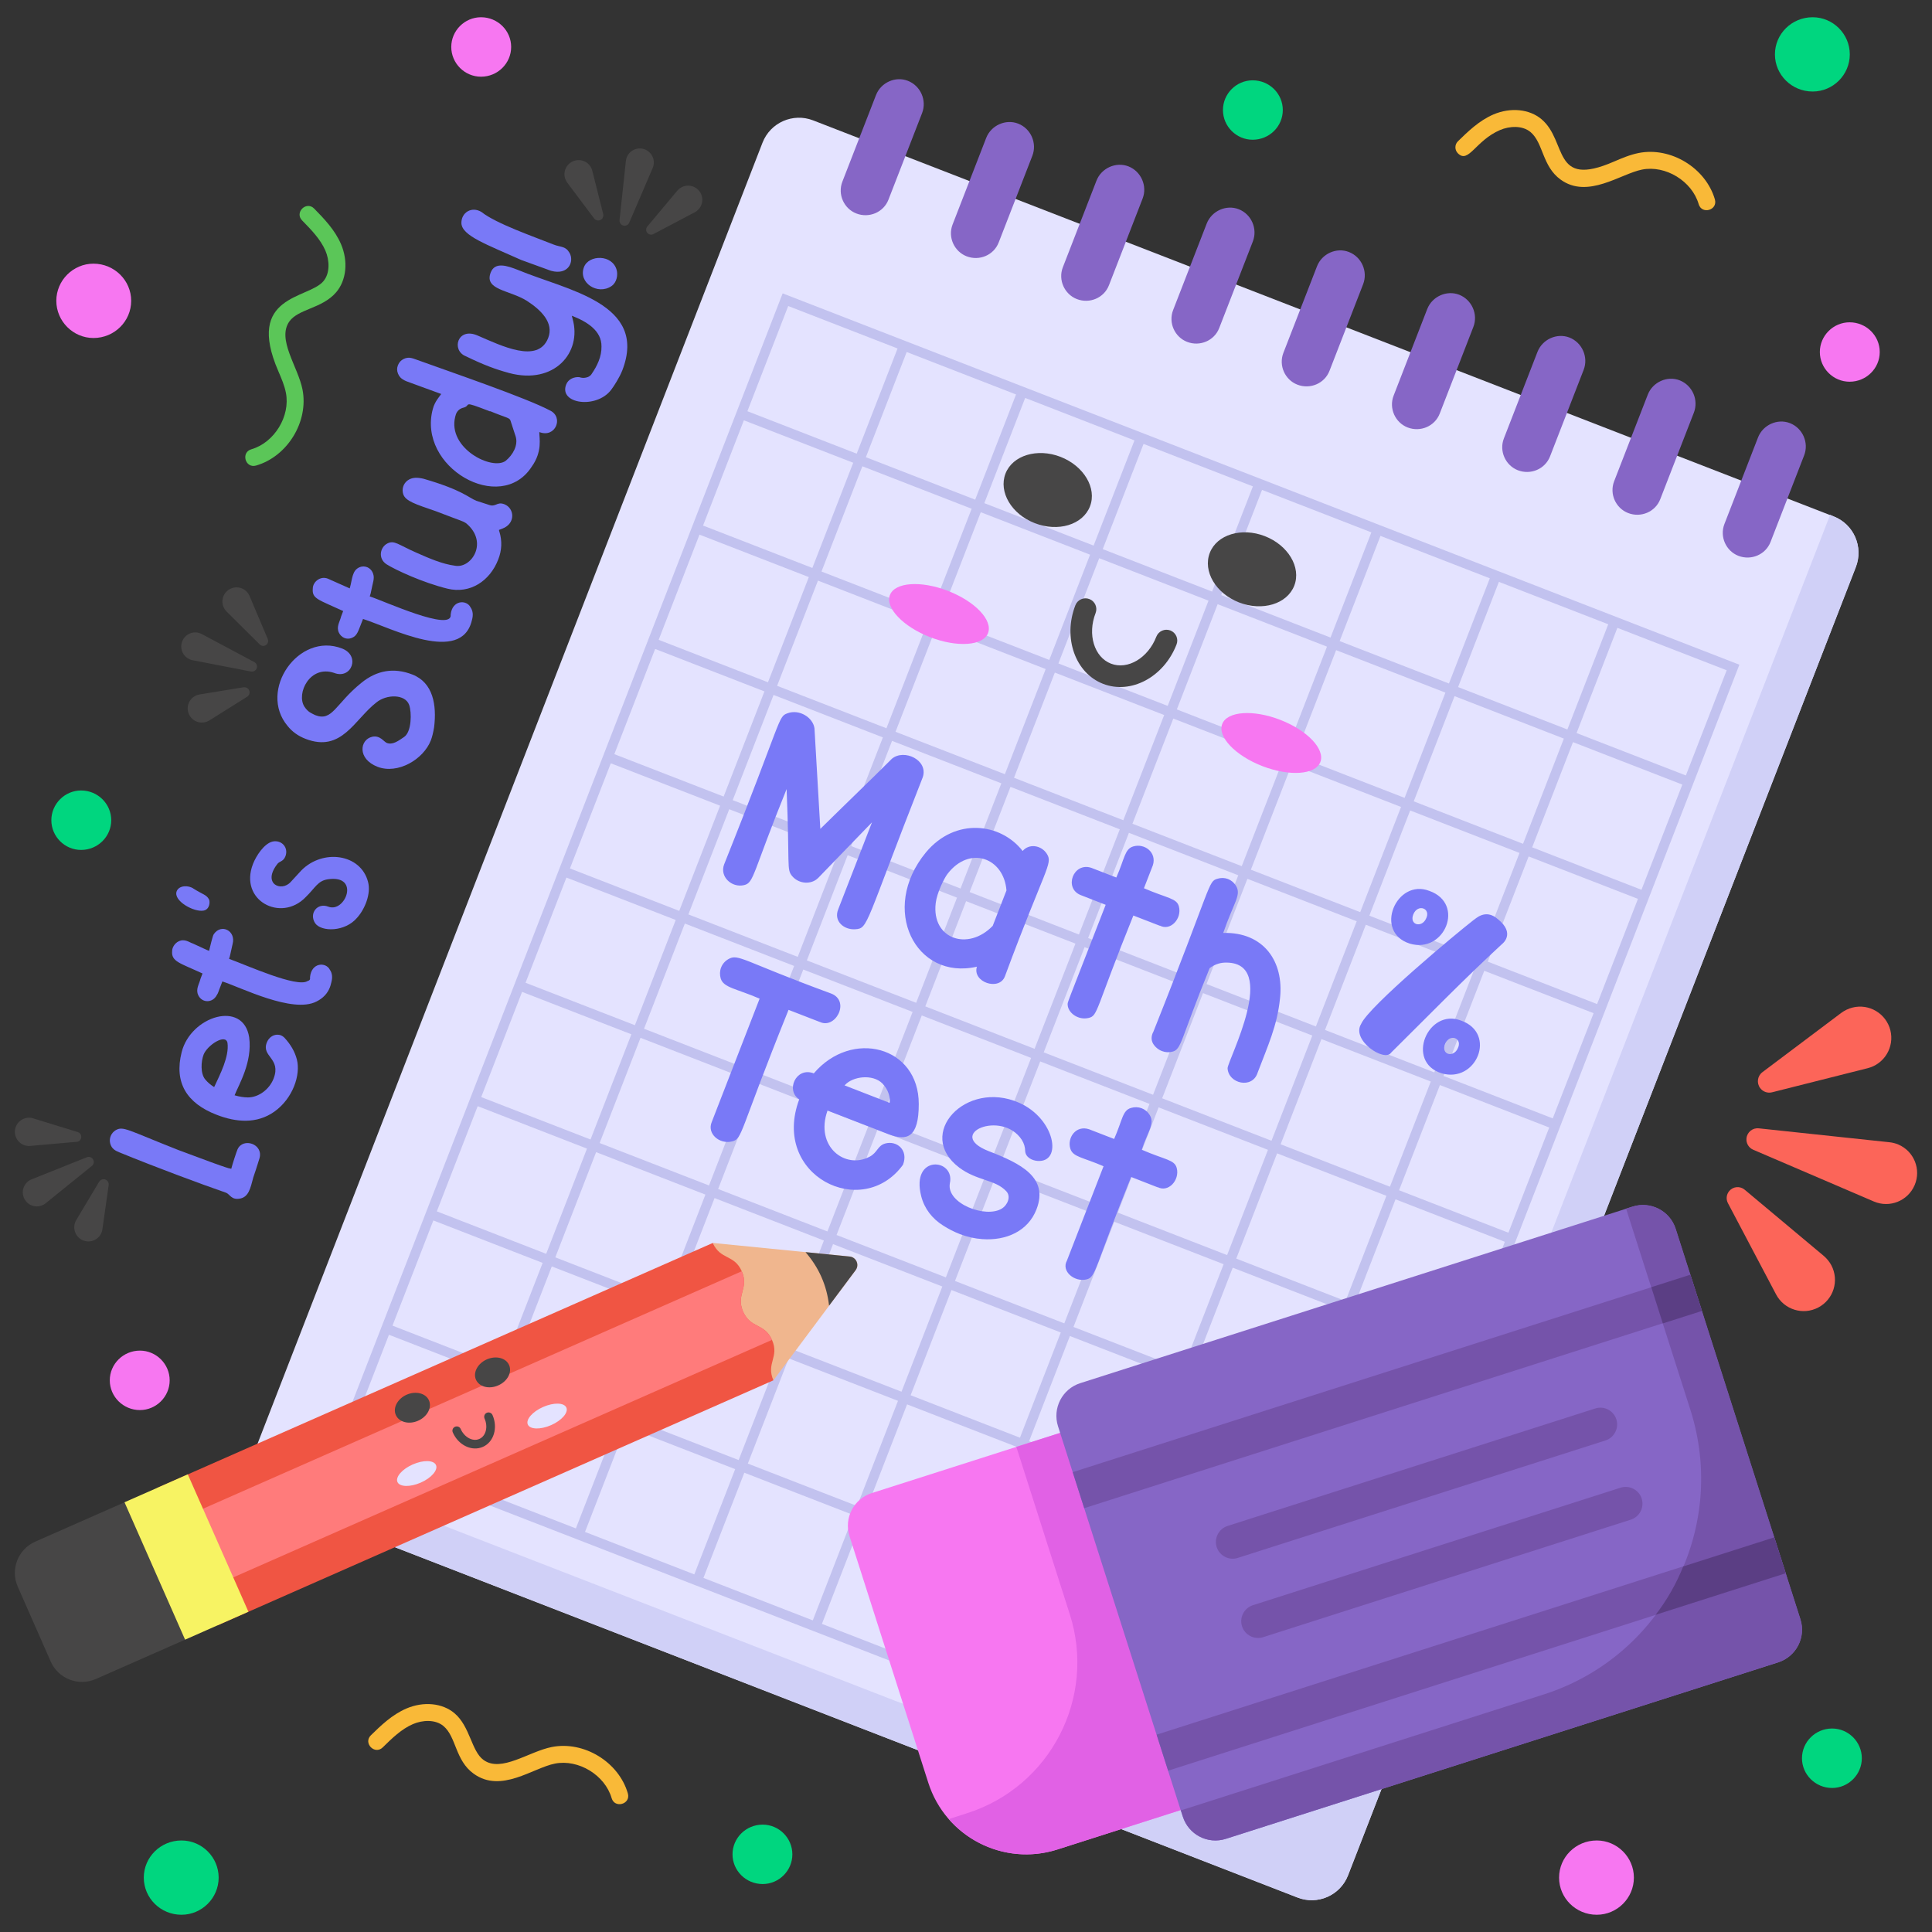 <svg width="40" height="40" viewBox="0 0 40 40" fill="none" xmlns="http://www.w3.org/2000/svg">
<rect x="0" y="0" width="40" height="40" fill="#333333" stroke="none"/>
<g clip-path="url(#clip0_1829_371)">
<path d="M5.274 30.04L15.787 2.954C15.949 2.537 16.418 2.331 16.834 2.492L37.962 10.692C38.378 10.854 38.585 11.323 38.423 11.74L27.911 38.826C27.749 39.242 27.28 39.449 26.864 39.287L5.736 31.087C5.319 30.926 5.112 30.457 5.274 30.04Z" fill="#E4E3FF"/>
<path d="M38.423 11.742L27.909 38.824C27.747 39.245 27.277 39.447 26.864 39.285L5.739 31.086C5.326 30.924 5.123 30.471 5.269 30.067L18.535 35.214C23.254 37.044 28.555 34.704 30.384 29.985L37.879 10.689C37.887 10.681 37.887 10.665 37.887 10.657L37.96 10.689C38.382 10.852 38.584 11.321 38.423 11.742Z" fill="#D0D0F7"/>
<path d="M16.204 6.074L6.946 29.929L26.753 37.616L36.012 13.762L16.204 6.074ZM34.904 16.055L32.641 15.177L33.486 12.999L35.749 13.877L34.904 16.055ZM21.348 21.903L20.502 24.081L18.239 23.203L19.084 21.024L21.348 21.903ZM19.157 20.836L20.002 18.658L22.266 19.537L21.42 21.715L19.157 20.836ZM20.429 24.27L19.583 26.447L17.32 25.569L18.166 23.391L20.429 24.27ZM20.617 24.343L22.881 25.221L22.035 27.399L19.772 26.521L20.617 24.343ZM20.69 24.154L21.536 21.976L23.799 22.855L22.954 25.033L20.69 24.154ZM21.609 21.788L22.455 19.61L24.718 20.489L23.873 22.666L21.609 21.788ZM22.528 19.421L23.373 17.243L25.637 18.122L24.791 20.3L22.528 19.421ZM23.446 17.055L24.292 14.877L26.555 15.756L25.709 17.933L23.446 17.055ZM23.257 16.982L20.994 16.103L21.839 13.925L24.103 14.804L23.257 16.982ZM23.184 17.17L22.338 19.348L20.075 18.469L20.921 16.291L23.184 17.17ZM19.887 18.396L17.623 17.517L18.469 15.339L20.732 16.218L19.887 18.396ZM19.814 18.585L18.968 20.762L16.705 19.884L17.55 17.706L19.814 18.585ZM18.895 20.951L18.049 23.13L15.786 22.251L16.631 20.073L18.895 20.951ZM17.977 23.318L17.131 25.496L14.868 24.617L15.713 22.439L17.977 23.318ZM17.058 25.684L16.212 27.862L13.949 26.983L14.794 24.805L17.058 25.684ZM17.247 25.758L19.51 26.636L18.665 28.814L16.401 27.935L17.247 25.758ZM18.592 29.003L17.746 31.18L15.483 30.302L16.329 28.124L18.592 29.003ZM18.78 29.076L21.044 29.954L20.198 32.132L17.935 31.253L18.78 29.076ZM18.854 28.887L19.699 26.709L21.962 27.588L21.117 29.766L18.854 28.887ZM22.151 27.661L24.415 28.54L23.569 30.718L21.306 29.839L22.151 27.661ZM22.225 27.473L23.07 25.295L25.334 26.174L24.488 28.351L22.225 27.473ZM23.143 25.106L23.988 22.927L26.252 23.806L25.406 25.985L23.143 25.106ZM24.061 22.739L24.907 20.561L27.17 21.44L26.325 23.618L24.061 22.739ZM24.98 20.373L25.826 18.195L28.089 19.074L27.244 21.252L24.98 20.373ZM25.898 18.006L26.744 15.828L29.007 16.707L28.162 18.885L25.898 18.006ZM26.817 15.64L27.663 13.461L29.926 14.34L29.081 16.519L26.817 15.64ZM26.628 15.567L24.365 14.688L25.21 12.509L27.474 13.388L26.628 15.567ZM24.176 14.615L21.913 13.736L22.758 11.557L25.021 12.436L24.176 14.615ZM21.724 13.663L19.46 12.784L20.306 10.605L22.569 11.484L21.724 13.663ZM21.65 13.852L20.805 16.029L18.541 15.151L19.387 12.973L21.65 13.852ZM18.353 15.078L16.089 14.199L16.935 12.021L19.198 12.9L18.353 15.078ZM18.279 15.267L17.434 17.444L15.17 16.566L16.016 14.388L18.279 15.267ZM17.361 17.633L16.516 19.811L14.252 18.932L15.098 16.754L17.361 17.633ZM16.442 19.999L15.597 22.178L13.334 21.299L14.179 19.121L16.442 19.999ZM15.524 22.366L14.679 24.544L12.415 23.665L13.261 21.487L15.524 22.366ZM14.605 24.733L13.76 26.911L11.497 26.032L12.342 23.854L14.605 24.733ZM13.687 27.099L12.842 29.277L10.578 28.398L11.424 26.22L13.687 27.099ZM13.876 27.172L16.139 28.051L15.293 30.229L13.03 29.35L13.876 27.172ZM15.221 30.417L14.375 32.596L12.112 31.717L12.957 29.538L15.221 30.417ZM15.41 30.491L17.673 31.369L16.828 33.548L14.564 32.669L15.41 30.491ZM17.862 31.442L20.125 32.321L19.28 34.5L17.017 33.621L17.862 31.442ZM20.314 32.394L22.578 33.273L21.732 35.451L19.469 34.572L20.314 32.394ZM20.388 32.206L21.233 30.028L23.497 30.907L22.651 33.084L20.388 32.206ZM23.685 30.98L25.948 31.858L25.103 34.036L22.839 33.157L23.685 30.98ZM23.758 30.791L24.604 28.613L26.867 29.492L26.021 31.669L23.758 30.791ZM24.677 28.424L25.522 26.246L27.786 27.125L26.94 29.303L24.677 28.424ZM25.595 26.058L26.441 23.879L28.704 24.758L27.858 26.937L25.595 26.058ZM26.514 23.691L27.359 21.513L29.623 22.392L28.777 24.57L26.514 23.691ZM27.433 21.324L28.278 19.146L30.541 20.025L29.696 22.203L27.433 21.324ZM28.351 18.958L29.196 16.78L31.46 17.659L30.614 19.837L28.351 18.958ZM29.27 16.591L30.115 14.413L32.378 15.292L31.533 17.47L29.27 16.591ZM30.188 14.225L31.033 12.047L33.297 12.925L32.451 15.103L30.188 14.225ZM29.999 14.151L27.736 13.273L28.581 11.095L30.845 11.973L29.999 14.151ZM27.547 13.2L25.284 12.321L26.129 10.143L28.393 11.022L27.547 13.2ZM25.095 12.248L22.831 11.369L23.676 9.191L25.94 10.07L25.095 12.248ZM22.642 11.296L20.379 10.417L21.225 8.239L23.488 9.118L22.642 11.296ZM20.19 10.345L17.927 9.466L18.772 7.288L21.036 8.167L20.19 10.345ZM20.117 10.533L19.271 12.711L17.008 11.833L17.854 9.654L20.117 10.533ZM16.819 11.759L14.556 10.881L15.401 8.702L17.665 9.581L16.819 11.759ZM16.746 11.948L15.9 14.126L13.637 13.247L14.482 11.069L16.746 11.948ZM15.827 14.315L14.982 16.492L12.719 15.614L13.564 13.436L15.827 14.315ZM14.909 16.681L14.063 18.859L11.8 17.98L12.646 15.803L14.909 16.681ZM13.99 19.047L13.145 21.226L10.881 20.347L11.727 18.169L13.99 19.047ZM13.072 21.414L12.226 23.592L9.963 22.714L10.809 20.536L13.072 21.414ZM12.153 23.781L11.308 25.959L9.044 25.08L9.89 22.902L12.153 23.781ZM11.235 26.147L10.389 28.325L8.126 27.446L8.972 25.268L11.235 26.147ZM10.316 28.514L9.471 30.692L7.207 29.814L8.053 27.635L10.316 28.514ZM10.505 28.587L12.769 29.466L11.923 31.644L9.66 30.765L10.505 28.587ZM21.921 35.524L22.767 33.346L25.03 34.225L24.185 36.403L21.921 35.524ZM25.219 34.298L27.482 35.177L26.637 37.355L24.373 36.476L25.219 34.298ZM25.292 34.109L26.138 31.931L28.401 32.81L27.556 34.988L25.292 34.109ZM26.21 31.743L27.056 29.565L29.319 30.444L28.474 32.621L26.21 31.743ZM27.129 29.376L27.975 27.198L30.238 28.077L29.393 30.255L27.129 29.376ZM28.047 27.01L28.893 24.831L31.156 25.71L30.311 27.889L28.047 27.01ZM28.966 24.643L29.812 22.465L32.075 23.344L31.23 25.522L28.966 24.643ZM29.885 22.276L30.73 20.099L32.994 20.977L32.148 23.155L29.885 22.276ZM30.803 19.91L31.649 17.732L33.912 18.61L33.066 20.788L30.803 19.91ZM31.722 17.543L32.567 15.365L34.831 16.244L33.985 18.422L31.722 17.543ZM18.583 7.215L17.737 9.393L15.474 8.514L16.319 6.336L18.583 7.215Z" fill="#C2C2EF"/>
<path d="M19.091 2.341L18.395 4.133C18.293 4.397 17.993 4.522 17.73 4.42C17.474 4.321 17.338 4.026 17.44 3.762L18.136 1.97C18.238 1.706 18.541 1.573 18.796 1.673C19.059 1.775 19.193 2.077 19.091 2.341ZM21.373 3.227L20.677 5.02C20.575 5.283 20.276 5.409 20.012 5.306C19.757 5.207 19.62 4.912 19.722 4.649L20.418 2.856C20.52 2.593 20.823 2.46 21.079 2.559C21.343 2.661 21.476 2.964 21.373 3.227ZM23.656 4.113L22.96 5.905C22.858 6.169 22.559 6.294 22.295 6.192C22.04 6.093 21.903 5.797 22.005 5.534L22.701 3.741C22.803 3.478 23.106 3.345 23.362 3.444C23.625 3.547 23.759 3.85 23.656 4.113ZM25.939 4.999L25.243 6.791C25.141 7.055 24.841 7.18 24.578 7.078C24.322 6.979 24.186 6.684 24.288 6.42L24.984 4.628C25.087 4.365 25.389 4.232 25.645 4.331C25.908 4.433 26.041 4.735 25.939 4.999ZM28.222 5.885L27.526 7.677C27.424 7.941 27.124 8.066 26.861 7.964C26.605 7.865 26.469 7.57 26.571 7.306L27.267 5.514C27.369 5.25 27.672 5.117 27.927 5.217C28.191 5.319 28.324 5.621 28.222 5.885ZM30.504 6.77L29.808 8.563C29.706 8.826 29.407 8.952 29.143 8.85C28.888 8.751 28.751 8.455 28.853 8.192L29.549 6.399C29.651 6.136 29.954 6.003 30.21 6.102C30.473 6.205 30.607 6.508 30.504 6.77ZM32.788 7.657L32.092 9.449C31.989 9.713 31.69 9.838 31.426 9.736C31.171 9.637 31.034 9.341 31.136 9.078L31.832 7.285C31.935 7.022 32.237 6.889 32.493 6.988C32.756 7.091 32.89 7.393 32.788 7.657ZM35.07 8.543L34.374 10.335C34.272 10.599 33.972 10.724 33.709 10.622C33.453 10.523 33.317 10.228 33.419 9.964L34.115 8.172C34.217 7.908 34.52 7.775 34.775 7.874C35.039 7.977 35.172 8.279 35.07 8.543ZM37.353 9.428L36.657 11.221C36.555 11.484 36.255 11.61 35.992 11.508C35.736 11.409 35.6 11.113 35.702 10.85L36.398 9.057C36.5 8.794 36.803 8.661 37.058 8.76C37.322 8.863 37.455 9.165 37.353 9.428Z" fill="#8666C6"/>
<path d="M16.931 18.186L16.932 18.183C16.805 18.31 16.549 18.313 16.401 18.139C16.281 17.996 16.353 17.946 16.286 16.337C15.578 18.082 15.614 18.275 15.407 18.325C15.15 18.387 14.894 18.15 14.993 17.895C16.214 14.839 16.101 14.842 16.306 14.767C16.552 14.677 16.834 14.857 16.863 15.081L16.984 17.161C17.698 16.459 17.942 16.231 18.467 15.708C18.719 15.5 19.221 15.734 19.106 16.089C17.896 19.164 17.982 19.223 17.705 19.239C17.478 19.255 17.258 19.076 17.352 18.833L18.054 17.025L16.931 18.186ZM20.226 20.014C18.955 20.306 18.203 18.822 19.17 17.648C19.777 16.919 20.719 17.035 21.173 17.619C21.304 17.46 21.562 17.495 21.678 17.684C21.801 17.886 21.638 17.969 20.805 20.216C20.686 20.524 20.125 20.334 20.226 20.014ZM19.373 18.697C19.283 19.44 20.041 19.699 20.553 19.169L20.838 18.435C20.784 17.759 20.073 17.495 19.614 18.097C19.546 18.188 19.398 18.485 19.373 18.697ZM23.465 18.955C22.676 20.907 22.736 21.028 22.541 21.075C22.318 21.129 22.11 20.965 22.105 20.802C22.102 20.74 22.061 20.875 22.892 18.733L22.378 18.533C22.018 18.393 22.221 17.845 22.593 17.967L23.112 18.168C23.286 17.775 23.284 17.576 23.464 17.524C23.703 17.455 23.952 17.652 23.869 17.914L23.684 18.39C24.171 18.601 24.363 18.594 24.408 18.768C24.475 19.02 24.23 19.289 24.005 19.159L24.026 19.172L23.465 18.955ZM24.273 21.774C24.2 21.793 24.127 21.788 24.056 21.761C23.982 21.732 23.914 21.677 23.872 21.605C23.829 21.528 23.836 21.444 23.877 21.364L23.869 21.387C25.116 18.257 25.006 18.252 25.208 18.193C25.352 18.149 25.506 18.2 25.593 18.345C25.704 18.534 25.541 18.687 25.326 19.315C26.161 19.295 26.587 19.902 26.501 20.673C26.443 21.238 26.251 21.646 26.038 22.208C25.93 22.553 25.433 22.436 25.416 22.119C25.408 21.967 26.518 19.889 25.353 19.93C25.243 19.935 25.139 19.973 25.044 20.045C24.435 21.54 24.465 21.726 24.273 21.774ZM16.326 20.908C15.286 23.485 15.379 23.577 15.153 23.633C14.894 23.695 14.633 23.471 14.736 23.23L15.727 20.676C15.247 20.468 14.982 20.451 14.922 20.26C14.876 20.105 14.934 19.942 15.081 19.857C15.29 19.738 15.376 19.898 17.208 20.57C17.619 20.73 17.285 21.34 16.953 21.147L16.979 21.161L16.326 20.908ZM17.133 22.993C16.866 23.74 17.504 24.219 18.007 23.947C18.17 23.86 18.167 23.721 18.327 23.675C18.567 23.608 18.814 23.81 18.695 24.116C17.849 25.277 15.958 24.34 16.547 22.761C16.267 22.581 16.472 22.101 16.826 22.215L16.848 22.224C17.634 21.3 19.024 21.66 19.022 22.858C19.023 23.555 18.778 23.631 18.393 23.482L17.133 22.993ZM17.486 22.472L18.419 22.834C18.437 22.726 18.394 22.559 18.267 22.43C18.073 22.236 17.656 22.277 17.486 22.472ZM20.749 25.018C20.852 24.952 20.941 24.778 20.834 24.663C20.603 24.417 20.23 24.451 19.859 24.173C18.942 23.48 19.998 22.347 21.099 22.831C21.846 23.161 22.003 24.071 21.483 24.036C21.365 24.028 21.231 23.959 21.225 23.829C21.224 23.755 21.203 23.674 21.154 23.597C20.741 22.971 19.553 23.476 20.472 23.834C21.132 24.089 21.716 24.376 21.459 25.039C21.283 25.492 20.83 25.689 20.342 25.655C20.18 25.644 20.024 25.609 19.872 25.55C19.752 25.503 19.636 25.444 19.526 25.373C19.3 25.231 19.139 25.025 19.073 24.767C18.85 23.891 19.784 23.982 19.665 24.502L19.666 24.498C19.587 24.918 20.416 25.234 20.749 25.018ZM23.419 24.368C22.65 26.271 22.694 26.441 22.495 26.489C22.246 26.549 21.968 26.321 22.089 26.101L22.848 24.146C22.424 23.961 22.214 23.957 22.16 23.782C22.091 23.561 22.272 23.289 22.548 23.38L23.067 23.581C23.241 23.186 23.238 22.989 23.418 22.938C23.563 22.896 23.718 22.945 23.806 23.089C23.915 23.266 23.755 23.444 23.639 23.804C24.121 24.014 24.317 24.008 24.363 24.182C24.43 24.433 24.186 24.704 23.958 24.573L23.98 24.587L23.419 24.368ZM28.8 21.795C28.67 21.996 27.972 21.54 28.18 21.201C28.338 20.833 30.197 19.288 30.503 19.053C30.55 19.026 30.753 18.802 31.013 19.031C31.384 19.329 31.102 19.542 31.102 19.542C30.305 20.276 29.562 21.042 28.8 21.795ZM29.19 19.537C28.432 19.299 28.909 18.179 29.593 18.445C30.34 18.709 29.91 19.75 29.19 19.537ZM29.26 18.934C29.177 19.148 29.427 19.214 29.52 19.029C29.642 18.807 29.352 18.699 29.26 18.934ZM29.846 22.221C29.09 21.984 29.564 20.864 30.25 21.13C30.997 21.395 30.567 22.435 29.846 22.221ZM29.917 21.62C29.834 21.834 30.084 21.9 30.176 21.716C30.299 21.492 30.008 21.384 29.917 21.62Z" fill="#7979F7"/>
<path d="M14.759 25.734L16.013 28.578L17.716 26.297C17.798 26.186 17.729 26.029 17.592 26.015L14.759 25.734Z" fill="#F0B68E"/>
<path d="M16.677 25.924L17.591 26.015C17.728 26.029 17.797 26.186 17.715 26.297L17.165 27.033C17.118 26.613 16.955 26.244 16.677 25.924Z" fill="#474646"/>
<path d="M14.758 25.734L3.25 30.807L4.504 33.652L16.013 28.578C15.856 28.223 16.14 28.098 15.984 27.743C15.827 27.388 15.543 27.513 15.386 27.156C15.23 26.801 15.514 26.676 15.357 26.319C15.2 25.965 14.915 26.09 14.758 25.734Z" fill="#F05543"/>
<path d="M4.238 33.769L1.984 34.762C1.626 34.92 1.208 34.758 1.05 34.4L0.368 32.851C0.21 32.493 0.372 32.076 0.73 31.918L2.985 30.924L4.238 33.769Z" fill="#474646"/>
<path d="M15.357 26.32L3.563 31.519L4.19 32.94L15.983 27.741C15.826 27.388 15.543 27.513 15.386 27.156C15.229 26.802 15.514 26.676 15.357 26.32Z" fill="#FF7B7B"/>
<path d="M9.42 29.54C9.466 29.52 9.519 29.54 9.538 29.586C9.615 29.759 9.788 29.852 9.924 29.792C10.06 29.732 10.109 29.542 10.032 29.369C10.013 29.323 10.033 29.27 10.079 29.25C10.124 29.231 10.177 29.251 10.197 29.297C10.313 29.561 10.223 29.857 9.997 29.956C9.77 30.056 9.491 29.922 9.375 29.658C9.354 29.612 9.375 29.559 9.42 29.54Z" fill="#474646"/>
<path d="M8.229 30.684C8.183 30.58 8.326 30.416 8.545 30.32C8.766 30.223 8.981 30.228 9.027 30.333C9.072 30.436 8.932 30.599 8.711 30.696C8.492 30.792 8.275 30.787 8.229 30.684ZM10.928 29.494C10.882 29.39 11.025 29.226 11.244 29.13C11.465 29.033 11.68 29.038 11.726 29.143C11.771 29.246 11.631 29.409 11.41 29.506C11.191 29.602 10.974 29.597 10.928 29.494Z" fill="#E4E3FF"/>
<path d="M9.854 28.564C9.789 28.416 9.891 28.228 10.078 28.145C10.268 28.061 10.475 28.113 10.54 28.262C10.607 28.412 10.505 28.6 10.316 28.683C10.128 28.767 9.921 28.715 9.854 28.564Z" fill="#474646"/>
<path d="M8.195 29.296C8.129 29.148 8.231 28.959 8.419 28.876C8.608 28.793 8.816 28.845 8.881 28.993C8.947 29.143 8.846 29.332 8.656 29.415C8.468 29.498 8.261 29.446 8.195 29.296Z" fill="#474646"/>
<path d="M3.888 30.525L2.578 31.103L3.832 33.947L5.143 33.369L3.888 30.525Z" fill="#F7F363"/>
<path d="M22.555 12.403C22.671 12.448 22.728 12.578 22.683 12.693C22.511 13.135 22.654 13.605 23.001 13.74C23.348 13.874 23.77 13.624 23.941 13.181C23.986 13.066 24.116 13.009 24.231 13.053C24.347 13.098 24.404 13.228 24.359 13.343C24.098 14.017 23.416 14.382 22.838 14.158C22.261 13.934 22.003 13.204 22.265 12.53C22.31 12.415 22.44 12.358 22.555 12.403Z" fill="#474646"/>
<path d="M18.425 12.319C18.528 12.053 19.069 12.017 19.627 12.234C20.189 12.452 20.559 12.842 20.456 13.108C20.354 13.371 19.818 13.409 19.255 13.191C18.698 12.975 18.323 12.583 18.425 12.319ZM25.305 14.989C25.408 14.724 25.949 14.687 26.507 14.904C27.069 15.122 27.439 15.513 27.336 15.778C27.234 16.041 26.698 16.079 26.135 15.861C25.577 15.645 25.202 15.253 25.305 14.989Z" fill="#F777F1"/>
<path d="M25.048 11.445C25.195 11.067 25.707 10.914 26.186 11.1C26.669 11.287 26.943 11.746 26.797 12.124C26.648 12.507 26.136 12.66 25.653 12.473C25.174 12.287 24.899 11.828 25.048 11.445Z" fill="#474646"/>
<path d="M20.818 9.804C20.965 9.426 21.477 9.273 21.956 9.458C22.439 9.646 22.713 10.105 22.567 10.483C22.419 10.866 21.906 11.019 21.423 10.831C20.944 10.646 20.67 10.186 20.818 9.804Z" fill="#474646"/>
<path d="M30.654 27.629L32.718 34.088C32.837 34.461 32.631 34.86 32.258 34.979L21.894 38.291C20.774 38.649 19.578 38.031 19.22 36.912L17.588 31.804C17.469 31.431 17.675 31.032 18.048 30.913L29.763 27.17C30.136 27.05 30.535 27.255 30.654 27.629Z" fill="#F777F1"/>
<path d="M25.826 28.427L21.042 29.956L22.149 33.422C22.7 35.145 21.749 36.989 20.024 37.54L19.644 37.662C20.184 38.282 21.06 38.557 21.893 38.291L28.32 36.237L25.826 28.427Z" fill="#E161E5"/>
<path d="M34.691 25.443L37.274 33.527C37.394 33.9 37.187 34.299 36.814 34.418L25.379 38.072C25.006 38.191 24.607 37.985 24.488 37.612L21.905 29.529C21.786 29.156 21.992 28.756 22.365 28.637L33.8 24.983C34.173 24.865 34.572 25.07 34.691 25.443Z" fill="#8666C6"/>
<path d="M34.694 25.439L37.277 33.525C37.396 33.897 37.189 34.297 36.817 34.416L25.381 38.07C25.003 38.191 24.609 37.982 24.491 37.61L24.449 37.482L31.961 35.082C34.426 34.294 35.786 31.656 34.996 29.183L33.666 25.023L33.802 24.98C34.173 24.861 34.575 25.068 34.694 25.439Z" fill="#7553AA"/>
<path d="M34.996 26.393L22.21 30.479L22.448 31.225L35.234 27.139L34.996 26.393Z" fill="#7553AA"/>
<path d="M36.733 31.828L23.947 35.914L24.185 36.66L36.971 32.574L36.733 31.828Z" fill="#7553AA"/>
<path d="M34.998 26.391L34.188 26.65L34.427 27.4L35.238 27.141L34.998 26.391Z" fill="#5B3E84"/>
<path d="M36.735 31.829L36.973 32.572L34.277 33.433C34.514 33.127 34.705 32.79 34.85 32.431L36.735 31.829Z" fill="#5B3E84"/>
<path d="M33.465 29.386C33.523 29.568 33.422 29.764 33.24 29.823L25.627 32.255C25.445 32.314 25.249 32.212 25.19 32.03C25.132 31.848 25.233 31.652 25.416 31.593L33.028 29.161C33.21 29.102 33.406 29.203 33.465 29.386ZM33.989 31.026C34.048 31.209 33.946 31.405 33.764 31.463L26.152 33.896C25.969 33.954 25.773 33.853 25.715 33.671C25.656 33.489 25.758 33.292 25.94 33.234L33.552 30.801C33.734 30.743 33.931 30.844 33.989 31.026Z" fill="#7553AA"/>
<path d="M4.976 24.814C4.789 24.852 4.764 24.727 4.68 24.694C4.139 24.507 3.21 24.161 2.476 23.86C2.385 23.823 2.315 23.786 2.284 23.682C2.251 23.572 2.301 23.454 2.396 23.399C2.553 23.311 2.628 23.39 3.687 23.808C4.936 24.278 4.695 24.166 4.788 24.199C4.81 24.108 4.901 23.831 4.918 23.796C5.03 23.545 5.459 23.682 5.372 23.983C5.317 24.158 5.276 24.289 5.245 24.375C5.185 24.599 5.151 24.776 4.976 24.814ZM5.678 23.017C5.317 23.271 4.893 23.239 4.484 23.08C3.872 22.843 3.6 22.422 3.761 21.784C3.95 21.033 5.04 20.7 5.159 21.478C5.227 21.995 4.944 22.454 4.857 22.677C4.958 22.706 5.049 22.72 5.132 22.721C5.361 22.721 5.581 22.547 5.664 22.332C5.828 21.909 5.409 21.879 5.523 21.587C5.588 21.42 5.762 21.384 5.861 21.461L5.885 21.481C6.019 21.624 6.106 21.776 6.147 21.938C6.227 22.251 6.066 22.742 5.678 23.017ZM4.71 21.593C4.672 21.39 4.291 21.641 4.216 21.833C4.16 21.979 4.147 22.231 4.252 22.352C4.3 22.409 4.36 22.461 4.434 22.507C4.555 22.247 4.748 21.875 4.71 21.593ZM6.859 20.342C6.848 20.388 6.839 20.42 6.83 20.442C6.78 20.57 6.689 20.667 6.553 20.735C6.057 20.991 4.979 20.439 4.604 20.32C4.499 20.584 4.528 20.538 4.489 20.602C4.401 20.772 4.18 20.768 4.104 20.603C4.047 20.48 4.123 20.379 4.151 20.265L4.193 20.155C3.726 19.938 3.544 19.91 3.564 19.69C3.563 19.628 3.608 19.534 3.699 19.489C3.825 19.428 3.919 19.512 3.992 19.534L4.283 19.668L4.329 19.686C4.339 19.651 4.402 19.366 4.427 19.34C4.581 19.115 4.889 19.271 4.816 19.544L4.761 19.791L4.743 19.852C5.118 19.988 6.144 20.452 6.365 20.313C6.412 20.297 6.425 20.283 6.419 20.229C6.448 19.924 6.747 19.913 6.83 20.078C6.879 20.15 6.888 20.238 6.859 20.342ZM4.219 18.852C4.023 18.894 3.581 18.652 3.658 18.452C3.708 18.325 3.907 18.326 4.006 18.398C4.208 18.525 4.27 18.521 4.325 18.617C4.353 18.665 4.345 18.825 4.219 18.852ZM7.396 18.998C7.144 19.3 6.649 19.296 6.524 19.113C6.394 18.914 6.568 18.681 6.799 18.772C7.149 18.906 7.465 18.108 6.793 18.204C6.578 18.234 6.532 18.377 6.329 18.574C5.82 19.104 4.942 18.646 5.238 17.887C5.303 17.719 5.468 17.465 5.644 17.423C5.834 17.384 5.977 17.55 5.91 17.727C5.863 17.848 5.783 17.822 5.733 17.9C5.43 18.303 5.828 18.474 6.02 18.259C6.039 18.238 6.112 18.159 6.238 18.022C6.679 17.572 7.468 17.672 7.62 18.259C7.686 18.508 7.55 18.826 7.396 18.998ZM7.817 15.876C7.389 15.709 7.451 15.311 7.706 15.254C7.869 15.218 7.944 15.356 8.009 15.382C8.13 15.428 8.248 15.339 8.368 15.257C8.523 15.15 8.526 14.753 8.472 14.597C8.392 14.366 8.001 14.371 7.792 14.544C7.337 14.897 7.074 15.587 6.326 15.297C6.173 15.238 6.049 15.149 5.955 15.031C5.336 14.295 6.183 13.076 7.083 13.427C7.47 13.578 7.275 14.072 6.918 13.932C6.416 13.762 6.129 14.358 6.302 14.63C6.385 14.756 6.465 14.772 6.526 14.806C6.884 14.946 6.943 14.572 7.48 14.139C7.803 13.875 8.156 13.817 8.537 13.965C8.967 14.132 9.044 14.595 8.988 15.056C8.97 15.164 8.948 15.256 8.92 15.329C8.764 15.727 8.233 16.035 7.817 15.876ZM9.771 12.838C9.555 13.769 8.092 12.997 7.516 12.815C7.411 13.075 7.402 13.158 7.284 13.207C7.177 13.252 7.064 13.199 7.016 13.098C6.959 12.975 7.035 12.876 7.063 12.761L7.105 12.651C6.588 12.411 6.457 12.4 6.476 12.185C6.476 12.052 6.627 11.918 6.787 11.98C6.849 12.008 7.303 12.21 7.241 12.182C7.299 11.981 7.285 11.802 7.457 11.739C7.548 11.707 7.675 11.741 7.724 11.875C7.761 11.982 7.72 12.043 7.674 12.287L7.655 12.348C7.947 12.441 9.371 13.096 9.331 12.724C9.361 12.421 9.66 12.411 9.742 12.574C9.791 12.645 9.801 12.733 9.771 12.838ZM9.265 12.188C8.754 12.063 8.191 11.801 8.003 11.683C7.82 11.563 7.869 11.328 8.02 11.252C8.165 11.178 8.238 11.275 8.635 11.449C8.876 11.555 9.159 11.68 9.423 11.713C9.762 11.775 10.122 11.223 9.649 10.832C9.571 10.782 9.605 10.808 9.024 10.584C8.594 10.437 8.4 10.374 8.35 10.236C8.315 10.135 8.345 10.02 8.435 9.95C8.536 9.875 8.647 9.884 8.769 9.912C9.581 10.147 9.697 10.304 9.865 10.369C10.014 10.417 10.054 10.43 10.118 10.451C10.268 10.508 10.284 10.379 10.443 10.44C10.652 10.522 10.679 10.836 10.407 10.942C10.394 10.947 10.369 10.958 10.332 10.971C10.332 10.989 10.334 11 10.339 11.006C10.398 11.198 10.391 11.39 10.316 11.582C10.145 12.027 9.734 12.302 9.265 12.188Z" fill="#7979F7"/>
<path d="M11.166 8.945C11.164 9.071 11.235 9.346 11.008 9.663C10.362 10.663 8.632 9.673 8.962 8.464C9.003 8.312 9.093 8.219 9.135 8.157C9.071 8.134 8.36 7.874 8.424 7.897C8.394 7.885 8.371 7.875 8.357 7.865C8.302 7.837 8.263 7.793 8.24 7.735C8.216 7.677 8.216 7.62 8.239 7.561C8.262 7.503 8.301 7.46 8.355 7.433C8.41 7.405 8.467 7.399 8.528 7.415C8.547 7.42 8.574 7.428 8.608 7.441C9.381 7.72 10.893 8.236 11.392 8.501C11.674 8.64 11.501 9.076 11.166 8.945ZM10.677 9.039C10.655 8.968 10.62 8.86 10.571 8.714C10.554 8.645 10.492 8.656 10.149 8.513L10.147 8.518C9.511 8.273 9.788 8.398 9.579 8.445C9.513 8.465 9.466 8.508 9.44 8.575L9.425 8.627C9.26 9.283 10.194 9.752 10.472 9.539C10.618 9.417 10.731 9.221 10.677 9.039ZM12.654 8.07C12.349 8.473 11.564 8.363 11.722 7.961C11.764 7.852 11.88 7.798 11.997 7.809C12.068 7.838 12.2 7.825 12.248 7.744C12.365 7.575 12.457 7.381 12.453 7.175C12.459 6.845 12.148 6.657 11.839 6.537L11.855 6.601C12.054 7.3 11.474 7.972 10.541 7.723C10.268 7.648 10.029 7.563 9.643 7.375C9.338 7.253 9.472 6.764 9.889 6.947C10.377 7.156 11.137 7.538 11.349 6.999C11.474 6.679 11.195 6.413 10.906 6.227C10.547 6.003 10.02 6.005 10.159 5.643C10.247 5.414 10.5 5.501 10.727 5.59C11.732 6.009 13.422 6.275 12.884 7.669C12.825 7.818 12.712 7.994 12.654 8.07ZM11.409 5.607L10.79 5.382C10.08 5.062 9.563 4.883 9.553 4.621C9.547 4.405 9.762 4.262 9.97 4.39C10.268 4.629 11.069 4.906 11.461 5.063C11.616 5.123 11.706 5.091 11.79 5.233C11.895 5.412 11.77 5.706 11.409 5.607ZM12.659 5.924C12.373 6.118 11.965 5.852 12.091 5.529C12.191 5.27 12.68 5.263 12.768 5.592C12.794 5.691 12.773 5.847 12.659 5.924Z" fill="#7979F7"/>
<path d="M0.627 23.725L1.59 23.64C1.701 23.63 1.718 23.473 1.611 23.439L0.687 23.154C0.533 23.106 0.369 23.193 0.321 23.347C0.273 23.502 0.36 23.665 0.514 23.713C0.551 23.724 0.59 23.728 0.627 23.725ZM0.945 24.913L1.902 24.139C1.995 24.064 1.909 23.915 1.797 23.96L0.654 24.417C0.505 24.477 0.433 24.646 0.493 24.794C0.552 24.944 0.721 25.016 0.87 24.956C0.897 24.946 0.923 24.93 0.945 24.913ZM2.12 25.451L2.25 24.535C2.258 24.477 2.218 24.424 2.16 24.415C2.116 24.409 2.075 24.43 2.053 24.466L1.579 25.259C1.496 25.398 1.542 25.578 1.68 25.661C1.819 25.744 1.999 25.698 2.082 25.56C2.102 25.526 2.115 25.488 2.12 25.451Z" fill="#474646"/>
<path d="M14.023 3.948L13.402 4.689C13.366 4.733 13.371 4.798 13.415 4.834C13.447 4.862 13.493 4.865 13.529 4.846L14.384 4.395C14.527 4.319 14.582 4.143 14.507 4C14.431 3.857 14.254 3.802 14.111 3.877C14.076 3.895 14.046 3.92 14.023 3.948ZM12.958 3.333L12.827 4.557C12.821 4.615 12.863 4.667 12.921 4.673C12.967 4.678 13.011 4.651 13.028 4.61L13.513 3.479C13.577 3.332 13.508 3.161 13.361 3.097C13.214 3.034 13.043 3.102 12.979 3.25C12.968 3.276 12.961 3.305 12.958 3.333ZM11.746 3.784L12.301 4.523C12.336 4.569 12.403 4.579 12.45 4.543C12.485 4.517 12.499 4.473 12.489 4.432L12.263 3.536C12.224 3.379 12.065 3.284 11.908 3.324C11.751 3.363 11.656 3.523 11.695 3.679C11.706 3.718 11.724 3.754 11.746 3.784Z" fill="#474646"/>
<path d="M4.691 12.661L5.378 13.343C5.418 13.383 5.483 13.382 5.522 13.342C5.552 13.312 5.56 13.267 5.544 13.23L5.167 12.34C5.104 12.191 4.933 12.121 4.784 12.184C4.635 12.247 4.565 12.418 4.628 12.567C4.643 12.603 4.666 12.635 4.691 12.661ZM3.987 13.669L5.196 13.903C5.253 13.914 5.308 13.877 5.319 13.82C5.328 13.774 5.305 13.729 5.266 13.708L4.179 13.128C4.038 13.052 3.862 13.106 3.787 13.247C3.711 13.389 3.765 13.565 3.906 13.64C3.932 13.655 3.96 13.665 3.987 13.669ZM4.334 14.916L5.117 14.425C5.167 14.394 5.183 14.328 5.151 14.278C5.128 14.241 5.085 14.223 5.043 14.229L4.131 14.378C3.972 14.404 3.864 14.554 3.89 14.714C3.915 14.873 4.066 14.982 4.226 14.956C4.265 14.95 4.302 14.935 4.334 14.916Z" fill="#474646"/>
<path d="M37.759 26.002L36.121 24.631C36.025 24.551 35.882 24.563 35.802 24.659C35.741 24.732 35.733 24.831 35.775 24.91L36.772 26.8C36.939 27.116 37.33 27.237 37.646 27.07C37.962 26.903 38.083 26.513 37.916 26.196C37.876 26.121 37.821 26.055 37.759 26.002ZM39.119 23.649L36.414 23.361C36.287 23.347 36.172 23.439 36.159 23.567C36.148 23.67 36.207 23.765 36.298 23.804L38.797 24.876C39.123 25.015 39.5 24.865 39.64 24.538C39.78 24.213 39.629 23.836 39.303 23.696C39.244 23.671 39.18 23.655 39.119 23.649ZM38.121 20.971L36.489 22.198C36.385 22.276 36.364 22.424 36.443 22.528C36.501 22.606 36.599 22.637 36.688 22.615L38.668 22.116C39.015 22.029 39.225 21.677 39.138 21.33C39.05 20.984 38.699 20.773 38.352 20.861C38.267 20.882 38.188 20.922 38.121 20.971Z" fill="#FC6559"/>
<path d="M5.204 9.302C5.68 9.164 6.015 8.617 5.919 8.131C5.89 7.982 5.828 7.838 5.763 7.686C5.074 6.101 6.382 6.193 6.695 5.823C6.839 5.652 6.82 5.383 6.738 5.191C6.636 4.954 6.442 4.755 6.255 4.564C6.092 4.398 6.344 4.153 6.505 4.319C6.705 4.524 6.932 4.756 7.06 5.054C7.212 5.409 7.173 5.799 6.962 6.049C6.813 6.225 6.604 6.313 6.417 6.39C6.245 6.461 6.083 6.529 5.994 6.651C5.725 7.023 6.17 7.591 6.263 8.065C6.393 8.73 5.952 9.451 5.301 9.639C5.077 9.702 4.983 9.366 5.204 9.302Z" fill="#5BC658"/>
<path d="M35.169 4.226C35.031 3.75 34.484 3.415 33.997 3.511C33.555 3.597 32.873 4.126 32.312 3.719C31.929 3.444 31.955 2.96 31.689 2.735C31.518 2.591 31.249 2.61 31.057 2.692C30.544 2.913 30.404 3.399 30.182 3.172C30.115 3.103 30.116 2.992 30.185 2.925C30.39 2.725 30.622 2.498 30.919 2.37C31.275 2.218 31.665 2.257 31.915 2.468C32.46 2.928 32.125 3.906 33.414 3.346C33.577 3.276 33.744 3.204 33.93 3.167C34.595 3.037 35.316 3.478 35.505 4.129C35.568 4.353 35.233 4.447 35.169 4.226Z" fill="#F9B938"/>
<path d="M12.663 37.228C12.525 36.752 11.978 36.418 11.491 36.513C11.033 36.602 10.375 37.135 9.806 36.722C9.423 36.446 9.449 35.962 9.183 35.737C9.012 35.593 8.743 35.612 8.551 35.695C8.314 35.796 8.115 35.99 7.924 36.178C7.758 36.34 7.513 36.088 7.679 35.927C7.884 35.727 8.116 35.501 8.414 35.373C8.769 35.221 9.159 35.259 9.409 35.47C9.735 35.746 9.759 36.256 10.011 36.438C10.38 36.705 10.948 36.263 11.425 36.17C12.09 36.039 12.811 36.48 12.999 37.131C13.063 37.354 12.727 37.449 12.663 37.228Z" fill="#F9B938"/>
<path d="M1.166 6.228C1.166 5.806 1.512 5.459 1.935 5.459C2.368 5.459 2.716 5.806 2.716 6.228C2.716 6.651 2.369 6.998 1.935 6.998C1.513 6.998 1.166 6.65 1.166 6.228Z" fill="#F777F1"/>
<path d="M9.343 0.972C9.343 0.634 9.621 0.357 9.959 0.357C10.305 0.357 10.583 0.634 10.583 0.972C10.583 1.31 10.305 1.588 9.959 1.588C9.62 1.588 9.343 1.31 9.343 0.972Z" fill="#F777F1"/>
<path d="M1.063 16.982C1.063 16.644 1.341 16.366 1.679 16.366C2.025 16.366 2.303 16.644 2.303 16.982C2.303 17.319 2.025 17.597 1.679 17.597C1.34 17.597 1.063 17.319 1.063 16.982Z" fill="#00D67F"/>
<path d="M25.32 2.278C25.32 1.94 25.597 1.663 25.935 1.663C26.282 1.663 26.559 1.94 26.559 2.278C26.559 2.616 26.282 2.893 25.935 2.893C25.597 2.893 25.32 2.616 25.32 2.278Z" fill="#00D67F"/>
<path d="M37.678 7.288C37.678 6.95 37.956 6.673 38.294 6.673C38.64 6.673 38.918 6.95 38.918 7.288C38.918 7.626 38.64 7.903 38.294 7.903C37.956 7.903 37.678 7.626 37.678 7.288Z" fill="#F777F1"/>
<path d="M3.513 28.578C3.513 28.916 3.235 29.194 2.897 29.194C2.551 29.194 2.273 28.916 2.273 28.578C2.273 28.241 2.551 27.963 2.897 27.963C3.235 27.963 3.513 28.241 3.513 28.578Z" fill="#F777F1"/>
<path d="M16.405 38.392C16.405 38.73 16.128 39.007 15.79 39.007C15.444 39.007 15.166 38.73 15.166 38.392C15.166 38.054 15.444 37.777 15.79 37.777C16.128 37.777 16.405 38.054 16.405 38.392Z" fill="#00D67F"/>
<path d="M38.547 36.402C38.547 36.74 38.27 37.018 37.932 37.018C37.586 37.018 37.308 36.74 37.308 36.402C37.308 36.065 37.586 35.787 37.932 35.787C38.27 35.787 38.547 36.065 38.547 36.402Z" fill="#00D67F"/>
<path d="M38.298 1.126C38.298 1.549 37.952 1.895 37.529 1.895C37.096 1.895 36.748 1.549 36.748 1.126C36.748 0.703 37.095 0.357 37.529 0.357C37.952 0.357 38.298 0.703 38.298 1.126Z" fill="#00D67F"/>
<path d="M33.828 38.874C33.828 39.297 33.482 39.643 33.059 39.643C32.626 39.643 32.279 39.297 32.279 38.874C32.279 38.451 32.625 38.105 33.059 38.105C33.481 38.105 33.828 38.451 33.828 38.874Z" fill="#F777F1"/>
<path d="M4.527 38.874C4.527 39.297 4.18 39.643 3.757 39.643C3.324 39.643 2.977 39.297 2.977 38.874C2.977 38.451 3.324 38.105 3.757 38.105C4.18 38.105 4.527 38.451 4.527 38.874Z" fill="#00D67F"/>
</g>
<defs>
<clipPath id="clip0_1829_371">
<rect width="40" height="40" fill="white"/>
</clipPath>
</defs>
</svg>
